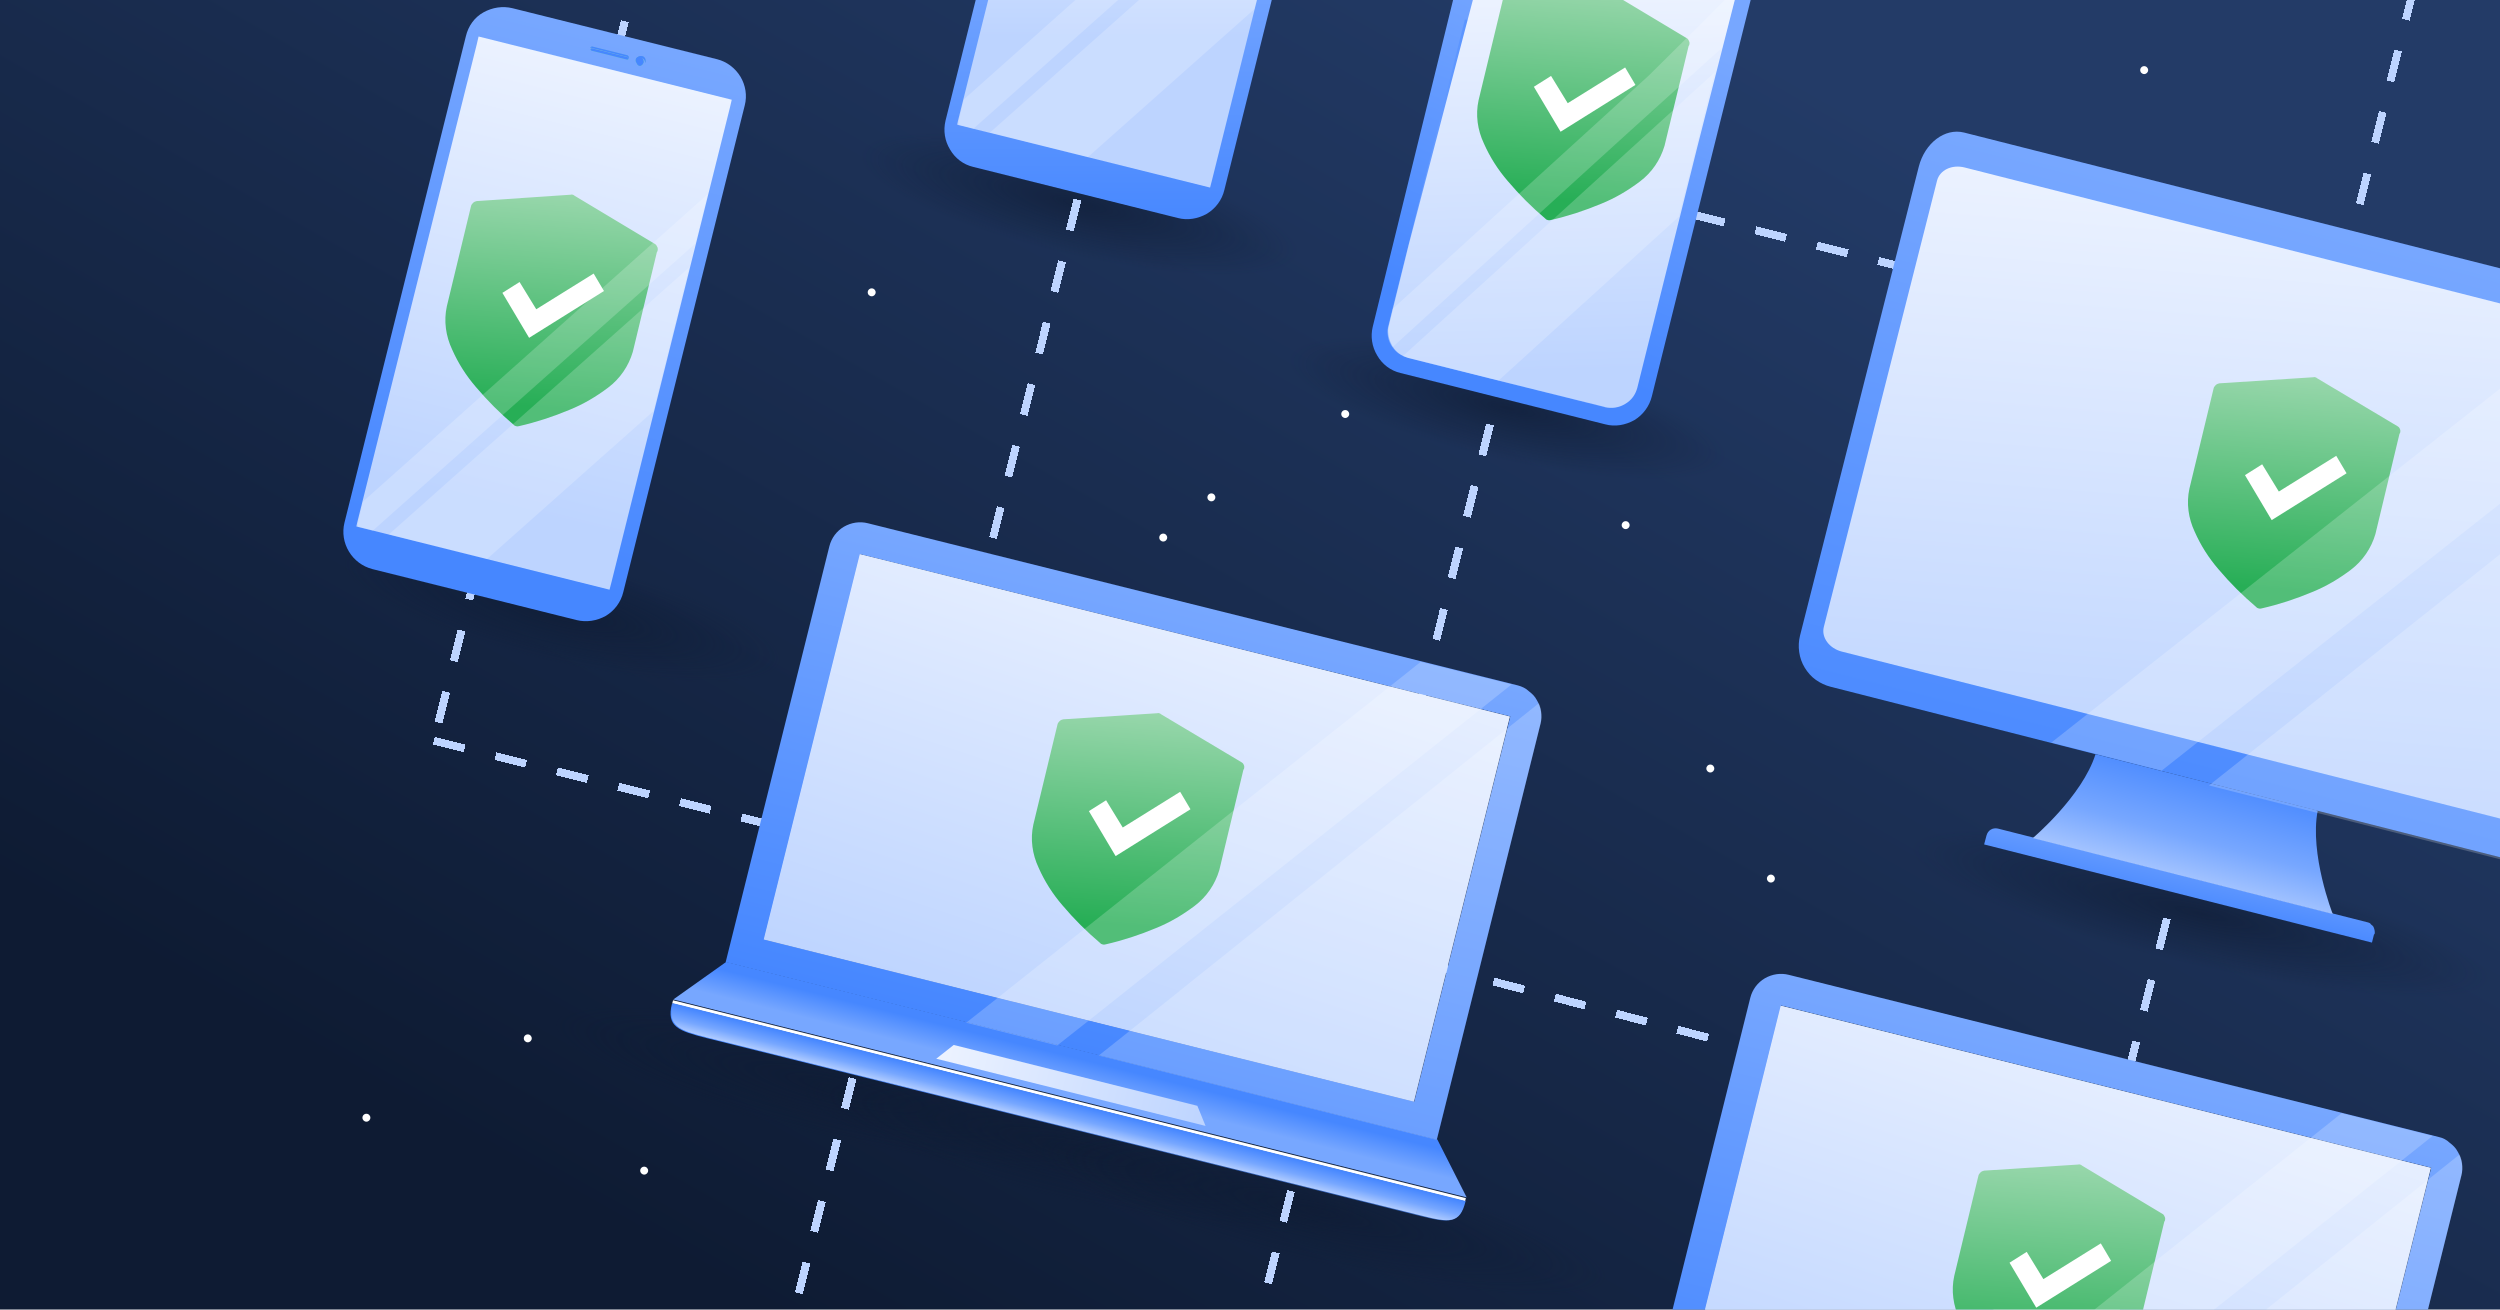 <svg fill="none" height="495" viewBox="0 0 945 495" width="945" xmlns="http://www.w3.org/2000/svg" xmlns:xlink="http://www.w3.org/1999/xlink"><filter id="filter0_d_1879_13642" color-interpolation-filters="sRGB" filterUnits="userSpaceOnUse" height="147.627" width="48.609" x="876.945" y="-33.764"><feFlood flood-opacity="0" result="BackgroundImageFix"/><feColorMatrix in="SourceAlpha" result="hardAlpha" type="matrix" values="0 0 0 0 0 0 0 0 0 0 0 0 0 0 0 0 0 0 127 0"/><feOffset/><feGaussianBlur stdDeviation="3"/><feComposite in2="hardAlpha" operator="out"/><feColorMatrix type="matrix" values="0 0 0 0 1 0 0 0 0 1 0 0 0 0 1 0 0 0 0.8 0"/><feBlend in2="BackgroundImageFix" mode="normal" result="effect1_dropShadow_1879_13642"/><feBlend in="SourceGraphic" in2="effect1_dropShadow_1879_13642" mode="normal" result="shape"/></filter><filter id="filter1_d_1879_13642" color-interpolation-filters="sRGB" filterUnits="userSpaceOnUse" height="147.627" width="48.611" x="789.545" y="294.336"><feFlood flood-opacity="0" result="BackgroundImageFix"/><feColorMatrix in="SourceAlpha" result="hardAlpha" type="matrix" values="0 0 0 0 0 0 0 0 0 0 0 0 0 0 0 0 0 0 127 0"/><feOffset/><feGaussianBlur stdDeviation="3"/><feComposite in2="hardAlpha" operator="out"/><feColorMatrix type="matrix" values="0 0 0 0 1 0 0 0 0 1 0 0 0 0 1 0 0 0 0.8 0"/><feBlend in2="BackgroundImageFix" mode="normal" result="effect1_dropShadow_1879_13642"/><feBlend in="SourceGraphic" in2="effect1_dropShadow_1879_13642" mode="normal" result="shape"/></filter><filter id="filter2_d_1879_13642" color-interpolation-filters="sRGB" filterUnits="userSpaceOnUse" height="147.627" width="48.609" x="281.145" y="401.136"><feFlood flood-opacity="0" result="BackgroundImageFix"/><feColorMatrix in="SourceAlpha" result="hardAlpha" type="matrix" values="0 0 0 0 0 0 0 0 0 0 0 0 0 0 0 0 0 0 127 0"/><feOffset/><feGaussianBlur stdDeviation="3"/><feComposite in2="hardAlpha" operator="out"/><feColorMatrix type="matrix" values="0 0 0 0 1 0 0 0 0 1 0 0 0 0 1 0 0 0 0.8 0"/><feBlend in2="BackgroundImageFix" mode="normal" result="effect1_dropShadow_1879_13642"/><feBlend in="SourceGraphic" in2="effect1_dropShadow_1879_13642" mode="normal" result="shape"/></filter><filter id="filter3_d_1879_13642" color-interpolation-filters="sRGB" filterUnits="userSpaceOnUse" height="147.525" width="48.51" x="446.945" y="443.837"><feFlood flood-opacity="0" result="BackgroundImageFix"/><feColorMatrix in="SourceAlpha" result="hardAlpha" type="matrix" values="0 0 0 0 0 0 0 0 0 0 0 0 0 0 0 0 0 0 127 0"/><feOffset/><feGaussianBlur stdDeviation="3"/><feComposite in2="hardAlpha" operator="out"/><feColorMatrix type="matrix" values="0 0 0 0 1 0 0 0 0 1 0 0 0 0 1 0 0 0 0.8 0"/><feBlend in2="BackgroundImageFix" mode="normal" result="effect1_dropShadow_1879_13642"/><feBlend in="SourceGraphic" in2="effect1_dropShadow_1879_13642" mode="normal" result="shape"/></filter><filter id="filter4_d_1879_13642" color-interpolation-filters="sRGB" filterUnits="userSpaceOnUse" height="147.627" width="48.611" x="156.545" y="138.936"><feFlood flood-opacity="0" result="BackgroundImageFix"/><feColorMatrix in="SourceAlpha" result="hardAlpha" type="matrix" values="0 0 0 0 0 0 0 0 0 0 0 0 0 0 0 0 0 0 127 0"/><feOffset/><feGaussianBlur stdDeviation="3"/><feComposite in2="hardAlpha" operator="out"/><feColorMatrix type="matrix" values="0 0 0 0 1 0 0 0 0 1 0 0 0 0 1 0 0 0 0.8 0"/><feBlend in2="BackgroundImageFix" mode="normal" result="effect1_dropShadow_1879_13642"/><feBlend in="SourceGraphic" in2="effect1_dropShadow_1879_13642" mode="normal" result="shape"/></filter><filter id="filter5_d_1879_13642" color-interpolation-filters="sRGB" filterUnits="userSpaceOnUse" height="147.627" width="48.611" x="218.244" y="-91.364"><feFlood flood-opacity="0" result="BackgroundImageFix"/><feColorMatrix in="SourceAlpha" result="hardAlpha" type="matrix" values="0 0 0 0 0 0 0 0 0 0 0 0 0 0 0 0 0 0 127 0"/><feOffset/><feGaussianBlur stdDeviation="3"/><feComposite in2="hardAlpha" operator="out"/><feColorMatrix type="matrix" values="0 0 0 0 1 0 0 0 0 1 0 0 0 0 1 0 0 0 0.8 0"/><feBlend in2="BackgroundImageFix" mode="normal" result="effect1_dropShadow_1879_13642"/><feBlend in="SourceGraphic" in2="effect1_dropShadow_1879_13642" mode="normal" result="shape"/></filter><filter id="filter6_d_1879_13642" color-interpolation-filters="sRGB" filterUnits="userSpaceOnUse" height="63.011" width="205.627" x="157.637" y="272.544"><feFlood flood-opacity="0" result="BackgroundImageFix"/><feColorMatrix in="SourceAlpha" result="hardAlpha" type="matrix" values="0 0 0 0 0 0 0 0 0 0 0 0 0 0 0 0 0 0 127 0"/><feOffset/><feGaussianBlur stdDeviation="3"/><feComposite in2="hardAlpha" operator="out"/><feColorMatrix type="matrix" values="0 0 0 0 1 0 0 0 0 1 0 0 0 0 1 0 0 0 0.8 0"/><feBlend in2="BackgroundImageFix" mode="normal" result="effect1_dropShadow_1879_13642"/><feBlend in="SourceGraphic" in2="effect1_dropShadow_1879_13642" mode="normal" result="shape"/></filter><filter id="filter7_d_1879_13642" color-interpolation-filters="sRGB" filterUnits="userSpaceOnUse" height="147.627" width="48.609" x="366.145" y="69.136"><feFlood flood-opacity="0" result="BackgroundImageFix"/><feColorMatrix in="SourceAlpha" result="hardAlpha" type="matrix" values="0 0 0 0 0 0 0 0 0 0 0 0 0 0 0 0 0 0 127 0"/><feOffset/><feGaussianBlur stdDeviation="3"/><feComposite in2="hardAlpha" operator="out"/><feColorMatrix type="matrix" values="0 0 0 0 1 0 0 0 0 1 0 0 0 0 1 0 0 0 0.8 0"/><feBlend in2="BackgroundImageFix" mode="normal" result="effect1_dropShadow_1879_13642"/><feBlend in="SourceGraphic" in2="effect1_dropShadow_1879_13642" mode="normal" result="shape"/></filter><filter id="filter8_d_1879_13642" color-interpolation-filters="sRGB" filterUnits="userSpaceOnUse" height="147.525" width="48.51" x="527.945" y="130.837"><feFlood flood-opacity="0" result="BackgroundImageFix"/><feColorMatrix in="SourceAlpha" result="hardAlpha" type="matrix" values="0 0 0 0 0 0 0 0 0 0 0 0 0 0 0 0 0 0 127 0"/><feOffset/><feGaussianBlur stdDeviation="3"/><feComposite in2="hardAlpha" operator="out"/><feColorMatrix type="matrix" values="0 0 0 0 1 0 0 0 0 1 0 0 0 0 1 0 0 0 0.8 0"/><feBlend in2="BackgroundImageFix" mode="normal" result="effect1_dropShadow_1879_13642"/><feBlend in="SourceGraphic" in2="effect1_dropShadow_1879_13642" mode="normal" result="shape"/></filter><filter id="filter9_d_1879_13642" color-interpolation-filters="sRGB" filterUnits="userSpaceOnUse" height="63.11" width="205.627" x="587.438" y="62.145"><feFlood flood-opacity="0" result="BackgroundImageFix"/><feColorMatrix in="SourceAlpha" result="hardAlpha" type="matrix" values="0 0 0 0 0 0 0 0 0 0 0 0 0 0 0 0 0 0 127 0"/><feOffset/><feGaussianBlur stdDeviation="3"/><feComposite in2="hardAlpha" operator="out"/><feColorMatrix type="matrix" values="0 0 0 0 1 0 0 0 0 1 0 0 0 0 1 0 0 0 0.8 0"/><feBlend in2="BackgroundImageFix" mode="normal" result="effect1_dropShadow_1879_13642"/><feBlend in="SourceGraphic" in2="effect1_dropShadow_1879_13642" mode="normal" result="shape"/></filter><filter id="filter10_d_1879_13642" color-interpolation-filters="sRGB" filterUnits="userSpaceOnUse" height="93.602" width="313.262" x="488.619" y="345.349"><feFlood flood-opacity="0" result="BackgroundImageFix"/><feColorMatrix in="SourceAlpha" result="hardAlpha" type="matrix" values="0 0 0 0 0 0 0 0 0 0 0 0 0 0 0 0 0 0 127 0"/><feOffset/><feGaussianBlur stdDeviation="3"/><feComposite in2="hardAlpha" operator="out"/><feColorMatrix type="matrix" values="0 0 0 0 1 0 0 0 0 1 0 0 0 0 1 0 0 0 0.8 0"/><feBlend in2="BackgroundImageFix" mode="normal" result="effect1_dropShadow_1879_13642"/><feBlend in="SourceGraphic" in2="effect1_dropShadow_1879_13642" mode="normal" result="shape"/></filter><linearGradient id="paint0_linear_1879_13642" gradientUnits="userSpaceOnUse" x1="240.247" x2="710.218" y1="658.912" y2="-173.592"><stop offset=".173" stop-color="#0e1b33"/><stop offset=".802" stop-color="#233b67"/></linearGradient><linearGradient id="lg1"><stop offset=".002" stop-color="#0e1b33"/><stop offset=".824" stop-color="#0e1b33" stop-opacity=".119"/><stop offset=".935" stop-color="#0e1b33" stop-opacity="0"/></linearGradient><radialGradient id="paint1_radial_1879_13642" cx="0" cy="0" gradientTransform="matrix(-88.732 -20.485 4.715 -20.423 408.066 77.102)" gradientUnits="userSpaceOnUse" r="1" xlink:href="#lg1"/><linearGradient id="lg2"><stop offset="0" stop-color="#ffffff"/><stop offset=".003" stop-color="#fdfdfd"/><stop offset=".123" stop-color="#c3c3c3"/><stop offset=".247" stop-color="#8f8f8f"/><stop offset=".37" stop-color="#636363"/><stop offset=".494" stop-color="#3f3f3f"/><stop offset=".618" stop-color="#242424"/><stop offset=".742" stop-color="#101010"/><stop offset=".867" stop-color="#040404"/><stop offset=".995"/></linearGradient><radialGradient id="paint2_radial_1879_13642" cx="0" cy="0" gradientTransform="matrix(-88.732 -20.485 4.715 -20.423 569.855 154.274)" gradientUnits="userSpaceOnUse" r="1" xlink:href="#lg2"/><radialGradient id="paint3_radial_1879_13642" cx="0" cy="0" gradientTransform="matrix(-88.732 -20.485 4.715 -20.423 569.855 154.274)" gradientUnits="userSpaceOnUse" r="1" xlink:href="#lg1"/><radialGradient id="paint4_radial_1879_13642" cx="0" cy="0" gradientTransform="matrix(-88.732 -20.485 4.715 -20.423 405.74 99.777)" gradientUnits="userSpaceOnUse" r="1" xlink:href="#lg2"/><radialGradient id="paint5_radial_1879_13642" cx="0" cy="0" gradientTransform="matrix(-88.732 -20.485 4.715 -20.423 212.592 231.027)" gradientUnits="userSpaceOnUse" r="1" xlink:href="#lg2"/><radialGradient id="paint6_radial_1879_13642" cx="0" cy="0" gradientTransform="matrix(-88.732 -20.485 4.715 -20.423 212.592 231.027)" gradientUnits="userSpaceOnUse" r="1" xlink:href="#lg1"/><radialGradient id="paint7_radial_1879_13642" cx="0" cy="0" gradientTransform="matrix(-116.927 -26.995 4.715 -20.423 831.754 345.355)" gradientUnits="userSpaceOnUse" r="1" xlink:href="#lg2"/><radialGradient id="paint8_radial_1879_13642" cx="0" cy="0" gradientTransform="matrix(-116.927 -26.995 4.715 -20.423 831.754 345.355)" gradientUnits="userSpaceOnUse" r="1" xlink:href="#lg1"/><radialGradient id="paint9_radial_1879_13642" cx="0" cy="0" gradientTransform="matrix(-116.927 -26.995 4.715 -20.423 316.933 411.279)" gradientUnits="userSpaceOnUse" r="1" xlink:href="#lg2"/><radialGradient id="paint10_radial_1879_13642" cx="0" cy="0" gradientTransform="matrix(-116.927 -26.995 4.715 -20.423 316.933 411.279)" gradientUnits="userSpaceOnUse" r="1" xlink:href="#lg1"/><radialGradient id="paint11_radial_1879_13642" cx="0" cy="0" gradientTransform="matrix(-116.927 -26.995 4.715 -20.423 409.257 435.166)" gradientUnits="userSpaceOnUse" r="1" xlink:href="#lg2"/><radialGradient id="paint12_radial_1879_13642" cx="0" cy="0" gradientTransform="matrix(-116.927 -26.995 4.715 -20.423 409.257 435.166)" gradientUnits="userSpaceOnUse" r="1" xlink:href="#lg1"/><radialGradient id="paint13_radial_1879_13642" cx="0" cy="0" gradientTransform="matrix(-116.927 -26.995 4.715 -20.423 498.256 458.167)" gradientUnits="userSpaceOnUse" r="1" xlink:href="#lg2"/><radialGradient id="paint14_radial_1879_13642" cx="0" cy="0" gradientTransform="matrix(-116.927 -26.995 4.715 -20.423 498.256 458.167)" gradientUnits="userSpaceOnUse" r="1" xlink:href="#lg1"/><linearGradient id="lg3"><stop offset="0" stop-color="#77a7ff"/><stop offset="1" stop-color="#4687ff"/></linearGradient><linearGradient id="paint15_linear_1879_13642" gradientUnits="userSpaceOnUse" x1="422.331" x2="422.331" xlink:href="#lg3" y1="-16.374" y2="86.82"/><linearGradient id="lg4"><stop offset="0" stop-color="#edf3ff"/><stop offset="1" stop-color="#bdd4ff"/></linearGradient><linearGradient id="paint16_linear_1879_13642" gradientUnits="userSpaceOnUse" x1="421.979" x2="421.979" xlink:href="#lg4" y1="-78.399" y2="13.675"/><linearGradient id="lg5"><stop offset=".09" stop-color="#edf3ff"/><stop offset=".39" stop-color="#e1ebff"/><stop offset=".92" stop-color="#c2d7ff"/><stop offset="1" stop-color="#bdd4ff"/></linearGradient><linearGradient id="paint17_linear_1879_13642" gradientUnits="userSpaceOnUse" x1="394.376" x2="465.047" xlink:href="#lg5" y1="189.641" y2="436.281"/><linearGradient id="paint18_linear_1879_13642" gradientUnits="userSpaceOnUse" x1="401.41" x2="408.18" y1="427.395" y2="400.265"><stop offset=".643" stop-color="#77a7ff"/><stop offset="1" stop-color="#4687ff"/></linearGradient><linearGradient id="lg6"><stop offset="0" stop-color="#bdd4ff"/><stop offset="1" stop-color="#edf3ff"/></linearGradient><linearGradient id="paint19_linear_1879_13642" gradientUnits="userSpaceOnUse" x1="456.496" x2="354.663" xlink:href="#lg6" y1="422.435" y2="397.024"/><linearGradient id="paint20_linear_1879_13642" gradientUnits="userSpaceOnUse" x1="381.74" x2="425.76" y1="342.711" y2="496.328"><stop offset=".09" stop-color="#4687ff"/><stop offset=".25" stop-color="#4381f3"/><stop offset=".53" stop-color="#3a70d4"/><stop offset=".75" stop-color="#3262b9"/></linearGradient><linearGradient id="paint21_linear_1879_13642" gradientUnits="userSpaceOnUse" x1="450.957" x2="408.832" xlink:href="#lg3" y1="228.42" y2="397.234"/><linearGradient id="lg7"><stop offset="0" stop-color="#4687ff"/><stop offset=".53" stop-color="#77a7ff"/><stop offset="1" stop-color="#bdd4ff"/></linearGradient><linearGradient id="paint22_linear_1879_13642" gradientUnits="userSpaceOnUse" x1="404.087" x2="401.685" xlink:href="#lg7" y1="416.921" y2="426.545"/><linearGradient id="lg8"><stop offset="0" stop-color="#edf3ff"/><stop offset=".695" stop-color="#bdd4ff"/></linearGradient><linearGradient id="paint23_linear_1879_13642" gradientUnits="userSpaceOnUse" x1="466.165" x2="372.787" xlink:href="#lg8" y1="203.876" y2="482.968"/><linearGradient id="lg9"><stop offset="0" stop-color="#4687ff"/><stop offset="1" stop-color="#77a7ff"/></linearGradient><linearGradient id="paint24_linear_1879_13642" gradientUnits="userSpaceOnUse" x1="182.571" x2="231.83" xlink:href="#lg9" y1="211.958" y2="14.556"/><linearGradient id="paint25_linear_1879_13642" gradientUnits="userSpaceOnUse" x1="187.33" x2="230.356" xlink:href="#lg6" y1="191.296" y2="18.872"/><linearGradient id="lg10"><stop offset="0" stop-color="#43a5a1"/><stop offset="1" stop-color="#6ecbbf"/></linearGradient><linearGradient id="paint26_linear_1879_13642" gradientUnits="userSpaceOnUse" x1="294.613" x2="205.361" xlink:href="#lg10" y1="37.517" y2="11.417"/><linearGradient id="paint27_linear_1879_13642" gradientUnits="userSpaceOnUse" x1="1850.92" x2="1654.23" xlink:href="#lg10" y1="356.434" y2="315.71"/><linearGradient id="paint28_linear_1879_13642" gradientUnits="userSpaceOnUse" x1="6702.14" x2="5911.11" xlink:href="#lg10" y1="-2137.52" y2="-1873.81"/><linearGradient id="paint29_linear_1879_13642" gradientUnits="userSpaceOnUse" x1="6910.19" x2="6093.83" xlink:href="#lg10" y1="-1888.35" y2="-1655.08"/><linearGradient id="lg11"><stop offset="0" stop-color="#77a7ff"/><stop offset="1" stop-color="#bdd4ff"/></linearGradient><linearGradient id="paint30_linear_1879_13642" gradientUnits="userSpaceOnUse" x1="142.404" x2="137.967" xlink:href="#lg11" y1="406.152" y2="423.933"/><linearGradient id="paint31_linear_1879_13642" gradientUnits="userSpaceOnUse" x1="213.283" x2="212.854" xlink:href="#lg11" y1="119.977" y2="121.698"/><linearGradient id="paint32_linear_1879_13642" gradientUnits="userSpaceOnUse" x1="210.715" x2="210.156" xlink:href="#lg11" y1="128.944" y2="131.185"/><linearGradient id="paint33_linear_1879_13642" gradientUnits="userSpaceOnUse" x1="215.065" x2="214.73" xlink:href="#lg11" y1="113.302" y2="114.646"/><linearGradient id="paint34_linear_1879_13642" gradientUnits="userSpaceOnUse" x1="209.564" x2="208.893" xlink:href="#lg11" y1="138.672" y2="141.361"/><linearGradient id="lg12"><stop offset="0" stop-color="#9ed9b0"/><stop offset="1" stop-color="#27ae56"/></linearGradient><linearGradient id="paint35_linear_1879_13642" gradientUnits="userSpaceOnUse" x1="211.419" x2="204.93" xlink:href="#lg12" y1="68.804" y2="153.956"/><linearGradient id="paint36_linear_1879_13642" gradientUnits="userSpaceOnUse" x1="433.145" x2="426.656" xlink:href="#lg12" y1="264.732" y2="349.884"/><linearGradient id="paint37_linear_1879_13642" gradientUnits="userSpaceOnUse" x1="613.887" x2="566.115" xlink:href="#lg3" y1="6.54" y2="126.297"/><linearGradient id="paint38_linear_1879_13642" gradientUnits="userSpaceOnUse" x1="640.999" x2="499.252" xlink:href="#lg9" y1="60.295" y2="109.599"/><linearGradient id="paint39_linear_1879_13642" gradientUnits="userSpaceOnUse" x1="588.335" x2="592.621" xlink:href="#lg4" y1="-5.269" y2="140.522"/><linearGradient id="paint40_linear_1879_13642" gradientUnits="userSpaceOnUse" x1="531.082" x2="526.645" xlink:href="#lg11" y1="332.095" y2="349.876"/><linearGradient id="paint41_linear_1879_13642" gradientUnits="userSpaceOnUse" x1="601.962" x2="601.533" xlink:href="#lg11" y1="45.921" y2="47.642"/><linearGradient id="paint42_linear_1879_13642" gradientUnits="userSpaceOnUse" x1="599.523" x2="598.964" xlink:href="#lg11" y1="54.919" y2="57.16"/><linearGradient id="paint43_linear_1879_13642" gradientUnits="userSpaceOnUse" x1="603.747" x2="603.411" xlink:href="#lg11" y1="39.245" y2="40.589"/><linearGradient id="paint44_linear_1879_13642" gradientUnits="userSpaceOnUse" x1="601.418" x2="594.929" xlink:href="#lg12" y1="-9.071" y2="76.081"/><linearGradient id="paint45_linear_1879_13642" gradientUnits="userSpaceOnUse" x1="523.981" x2="528.53" y1="1810.96" y2="1780.01"><stop offset="0" stop-color="#f7f7f7"/><stop offset="1" stop-color="#f7f7f7" stop-opacity="0"/></linearGradient><radialGradient id="paint46_radial_1879_13642" cx="0" cy="0" gradientTransform="matrix(436.75 115.175 -.755 2.864 4331.41 -263.615)" gradientUnits="userSpaceOnUse" r="1"><stop offset="0" stop-color="#305eb2" stop-opacity=".3"/><stop offset=".1" stop-color="#3461b3" stop-opacity=".26"/><stop offset=".2" stop-color="#3f6ab8" stop-opacity=".21"/><stop offset=".29" stop-color="#5279bf" stop-opacity=".17"/><stop offset=".38" stop-color="#6d8dc9" stop-opacity=".13"/><stop offset=".47" stop-color="#8fa8d5" stop-opacity=".09"/><stop offset=".56" stop-color="#b9c9e5" stop-opacity=".05"/><stop offset=".65" stop-color="#ebeff7" stop-opacity=".01"/><stop offset=".68" stop-color="#ffffff" stop-opacity="0"/></radialGradient><linearGradient id="lg13"><stop offset=".071" stop-color="#4687ff"/><stop offset="1" stop-color="#77a7ff"/></linearGradient><linearGradient id="paint47_linear_1879_13642" gradientUnits="userSpaceOnUse" x1="821.964" x2="827.816" xlink:href="#lg13" y1="345.536" y2="317.697"/><linearGradient id="paint48_linear_1879_13642" gradientUnits="userSpaceOnUse" x1="835.572" x2="822" xlink:href="#lg7" y1="290.001" y2="340.5"/><linearGradient id="paint49_linear_1879_13642" gradientUnits="userSpaceOnUse" x1="821.544" x2="888.115" xlink:href="#lg13" y1="351.338" y2="88.579"/><linearGradient id="paint50_linear_1879_13642" gradientUnits="userSpaceOnUse" x1="861" x2="842" xlink:href="#lg4" y1="63" y2="303"/><linearGradient id="paint51_linear_1879_13642" gradientUnits="userSpaceOnUse" x1="742.435" x2="813.106" xlink:href="#lg5" y1="360.277" y2="606.917"/><linearGradient id="paint52_linear_1879_13642" gradientUnits="userSpaceOnUse" x1="799.016" x2="756.891" xlink:href="#lg3" y1="399.056" y2="567.871"/><linearGradient id="paint53_linear_1879_13642" gradientUnits="userSpaceOnUse" x1="814.224" x2="720.846" xlink:href="#lg8" y1="374.513" y2="653.604"/><linearGradient id="paint54_linear_1879_13642" gradientUnits="userSpaceOnUse" x1="781.235" x2="774.746" xlink:href="#lg12" y1="435.391" y2="520.543"/><linearGradient id="paint55_linear_1879_13642" gradientUnits="userSpaceOnUse" x1="870.165" x2="863.675" xlink:href="#lg12" y1="137.721" y2="222.873"/><clipPath id="clip0_1879_13642"><path d="M0 0H945V495H0Z"/></clipPath><mask id="mask0_1879_13642" height="58" maskUnits="userSpaceOnUse" width="179" x="480" y="125"><path d="M480.901 133.6C478.301 144.9 515.901 163.2 564.901 174.5 613.901 185.8 655.701 185.8 658.301 174.6 660.901 163.4 623.301 145 574.301 133.7 525.401 122.4 483.501 122.3 480.901 133.6Z" fill="url(#paint2_radial_1879_13642)"/></mask><mask height="59" maskUnits="userSpaceOnUse" width="179" x="316" y="70"><path d="M316.801 79.1C314.201 90.4 351.801 108.7 400.801 120 449.801 131.3 491.601 131.3 494.201 120.1 496.801 108.8 459.201 90.5 410.201 79.2 361.201 67.9 319.401 67.8 316.801 79.1Z" fill="url(#paint4_radial_1879_13642)"/></mask><mask id="mask2_1879_13642" height="59" maskUnits="userSpaceOnUse" width="179" x="123" y="201"><path d="M123.699 210.4C121.099 221.7 158.699 240 207.699 251.3 256.699 262.6 298.499 262.6 301.099 251.4 303.699 240.1 266.099 221.8 217.099 210.5 168.099 199.1 126.299 199.1 123.699 210.4Z" fill="url(#paint5_radial_1879_13642)"/></mask><mask id="mask3_1879_13642" height="69" maskUnits="userSpaceOnUse" width="235" x="714" y="311"><path d="M714.601 318.2C712.001 329.5 762.201 350.7 826.801 365.6 891.401 380.5 945.801 383.5 948.401 372.2 951.001 360.9 900.801 339.7 836.201 324.8 771.601 309.9 717.201 306.9 714.601 318.2Z" fill="url(#paint7_radial_1879_13642)"/></mask><mask id="mask4_1879_13642" height="68" maskUnits="userSpaceOnUse" width="235" x="199" y="377"><path d="M199.7 384.1C197.1 395.4 247.3 416.6 311.9 431.5 376.5 446.4 430.9 449.4 433.5 438.1 436.1 426.8 385.9 405.6 321.3 390.7 256.7 375.8 202.3 372.8 199.7 384.1Z" fill="url(#paint9_radial_1879_13642)"/></mask><mask id="mask5_1879_13642" height="68" maskUnits="userSpaceOnUse" width="234" x="292" y="401"><path d="M292.101 408C289.501 419.3 339.7 440.5 404.3 455.4 468.9 470.3 523.301 473.3 525.901 462 528.501 450.7 478.301 429.5 413.701 414.6 349.101 399.7 294.701 396.7 292.101 408Z" fill="url(#paint11_radial_1879_13642)"/></mask><mask id="mask6_1879_13642" height="68" maskUnits="userSpaceOnUse" width="234" x="381" y="424"><path d="M381.101 431C378.501 442.3 428.7 463.5 493.3 478.4 557.9 493.3 612.301 496.3 614.901 485 617.501 473.7 567.301 452.5 502.701 437.6 438.101 422.7 383.701 419.7 381.101 431Z" fill="url(#paint13_radial_1879_13642)"/></mask><g clip-path="url(#clip0_1879_13642)"><path d="M950.5-6.5H-5.5V501.5H950.5V-6.5Z" fill="url(#paint0_linear_1879_13642)"/><path d="M319.127 56.425C316.527 67.725 354.127 86.025 403.127 97.325 452.127 108.625 493.927 108.625 496.527 97.425 499.127 86.125 461.527 67.825 412.527 56.525 363.527 45.225 321.727 45.125 319.127 56.425Z" fill="url(#paint1_radial_1879_13642)" opacity=".65"/><g mask="url(#mask0_1879_13642)"><path d="M480.901 133.6C478.301 144.9 515.901 163.2 564.901 174.5 613.901 185.8 655.701 185.8 658.301 174.6 660.901 163.4 623.301 145 574.301 133.7 525.401 122.4 483.501 122.3 480.901 133.6Z" fill="url(#paint3_radial_1879_13642)" opacity=".65"/></g><g mask="url(#mask2_1879_13642)"><path d="M123.699 210.4C121.099 221.7 158.699 240 207.699 251.3 256.699 262.6 298.499 262.6 301.099 251.4 303.699 240.1 266.099 221.8 217.099 210.5 168.099 199.1 126.299 199.1 123.699 210.4Z" fill="url(#paint6_radial_1879_13642)" opacity=".65"/></g><g mask="url(#mask3_1879_13642)"><path d="M714.601 318.2C712.001 329.5 762.201 350.7 826.801 365.6 891.401 380.5 945.801 383.5 948.401 372.2 951.001 360.9 900.801 339.7 836.201 324.8 771.601 309.9 717.201 306.9 714.601 318.2Z" fill="url(#paint8_radial_1879_13642)" opacity=".65"/></g><g mask="url(#mask4_1879_13642)"><path d="M199.7 384.1C197.1 395.4 247.3 416.6 311.9 431.5 376.5 446.4 430.9 449.4 433.5 438.1 436.1 426.8 385.9 405.6 321.3 390.7 256.7 375.8 202.3 372.8 199.7 384.1Z" fill="url(#paint10_radial_1879_13642)" opacity=".65"/></g><g mask="url(#mask5_1879_13642)"><path d="M292.101 408C289.501 419.3 339.7 440.5 404.3 455.4 468.9 470.3 523.301 473.3 525.901 462 528.501 450.7 478.301 429.5 413.701 414.6 349.101 399.7 294.701 396.7 292.101 408Z" fill="url(#paint12_radial_1879_13642)" opacity=".65"/></g><g mask="url(#mask6_1879_13642)"><path d="M381.101 431C378.501 442.3 428.7 463.5 493.3 478.4 557.9 493.3 612.301 496.3 614.901 485 617.501 473.7 567.301 452.5 502.701 437.6 438.101 422.7 383.701 419.7 381.101 431Z" fill="url(#paint14_radial_1879_13642)" opacity=".65"/></g><g filter="url(#filter0_d_1879_13642)"><path d="M918.1-27.4 884.4 107.5" shape-rendering="crispEdges" stroke="#bdd4ff" stroke-dasharray="11.98 11.98" stroke-miterlimit="10" stroke-width="3"/></g><g filter="url(#filter1_d_1879_13642)"><path d="M830.7 300.7 797 435.6" shape-rendering="crispEdges" stroke="#bdd4ff" stroke-dasharray="11.98 11.98" stroke-miterlimit="10" stroke-width="3"/></g><g filter="url(#filter2_d_1879_13642)"><path d="M322.3 407.5 288.6 542.4" shape-rendering="crispEdges" stroke="#bdd4ff" stroke-dasharray="11.98 11.98" stroke-miterlimit="10" stroke-width="3"/></g><g filter="url(#filter3_d_1879_13642)"><path d="M488 450.2 454.4 585" shape-rendering="crispEdges" stroke="#bdd4ff" stroke-dasharray="11.98 11.98" stroke-miterlimit="10" stroke-width="3"/></g><g filter="url(#filter4_d_1879_13642)"><path d="M197.7 145.3 164 280.2" shape-rendering="crispEdges" stroke="#bdd4ff" stroke-dasharray="11.98 11.98" stroke-miterlimit="10" stroke-width="3"/></g><g filter="url(#filter5_d_1879_13642)"><path d="M259.399-85 225.699 49.9" shape-rendering="crispEdges" stroke="#bdd4ff" stroke-dasharray="11.98 11.98" stroke-miterlimit="10" stroke-width="3"/></g><g filter="url(#filter6_d_1879_13642)"><path d="M164 280 356.9 328.1" shape-rendering="crispEdges" stroke="#bdd4ff" stroke-dasharray="11.98 11.98" stroke-miterlimit="10" stroke-width="3"/></g><g filter="url(#filter7_d_1879_13642)"><path d="M407.3 75.5 373.6 210.4" shape-rendering="crispEdges" stroke="#bdd4ff" stroke-dasharray="11.98 11.98" stroke-miterlimit="10" stroke-width="3"/></g><path d="M845.6 145.2 812 280" stroke="#bdd4ff" stroke-dasharray="11.98 11.98" stroke-miterlimit="10" stroke-width="3"/><g filter="url(#filter8_d_1879_13642)"><path d="M569 137.2 535.4 272" shape-rendering="crispEdges" stroke="#bdd4ff" stroke-dasharray="11.98 11.98" stroke-miterlimit="10" stroke-width="3"/></g><g filter="url(#filter9_d_1879_13642)"><path d="M593.801 69.6 786.701 117.8" shape-rendering="crispEdges" stroke="#bdd4ff" stroke-dasharray="11.98 11.98" stroke-miterlimit="10" stroke-width="3"/></g><g filter="url(#filter10_d_1879_13642)"><path d="M495 352.8 795.5 431.5" shape-rendering="crispEdges" stroke="#bdd4ff" stroke-dasharray="11.98 11.98" stroke-miterlimit="10" stroke-width="3"/></g><path d="M487.708-28 462.808 71.8C461.908 75.6 459.508 78.8 456.208 80.8 452.808 82.7 448.908 83.4 445.208 82.4L367.908 63.1C364.108 62.2 361.008 59.8 359.108 56.5 357.108 53.2 356.508 49.4 357.408 45.6L375.808-28H487.708Z" fill="url(#paint15_linear_1879_13642)"/><path d="M482.109-28 458.209 67.8C457.909 68.9 457.709 69.8 457.409 70.9L411.209 59.4 374.109 50.2 368.009 48.7 362.409 47.3 361.809 47.1 362.109 45.7 362.509 44.1 380.509-27.9H482.109V-28Z" fill="url(#paint16_linear_1879_13642)"/><path d="M570.801 270.9 325.001 209.5 288.701 355.1 534.401 416.4 570.701 270.8 570.801 270.9Z" fill="url(#paint17_linear_1879_13642)"/><path d="M554.4 452.6 254.5 377.8 274.5 363.6 543.3 430.7 554.4 452.6Z" fill="url(#paint18_linear_1879_13642)"/><path d="M452.6 418 360.5 395 353.9 400.2 455.7 425.6 452.6 418Z" fill="url(#paint19_linear_1879_13642)"/><path d="M537.001 459.7 267.101 392.4C256.501 389.7 251.801 388.1 254.001 379.4L553.701 454.2C551.601 462.8 547.701 462.3 537.001 459.7Z" fill="url(#paint20_linear_1879_13642)"/><path d="M573.801 259.1 328.101 197.8C325.001 197 321.801 197.5 319.001 199.1 316.301 200.7 314.301 203.3 313.501 206.5L274.301 363.7 543.101 430.8 582.301 273.6C582.701 272.1 582.701 270.5 582.501 269 582.301 267.5 581.701 265.9 580.901 264.6 580.201 263.2 579.001 262.1 577.801 261.2 576.801 260.2 575.301 259.5 573.801 259.1ZM534.601 416.4 288.901 355.1 325.201 209.5 570.901 270.8 534.601 416.4Z" fill="url(#paint21_linear_1879_13642)"/><path d="M554.102 452.9 254.402 378.1 254.102 379.3 553.802 454.1 554.102 452.9Z" fill="#ffffff"/><path d="M382.601 378.6 288.801 355.2 325.101 209.6C325.101 209.6 330.201 210.8 336.601 212.3L533.001 261.3 382.601 378.6Z" fill="#ffffff" opacity=".1"/><path d="M404.101 383.9 395.201 381.7 543.001 263.8 551.901 266 404.101 383.9Z" fill="#ffffff" opacity=".1"/><path d="M537.302 459.5 267.402 392.2C256.802 389.5 252.102 387.9 254.302 379.2L554.002 454C551.902 462.7 547.902 462.2 537.302 459.5Z" fill="url(#paint22_linear_1879_13642)"/><path d="M570.801 270.9 325.001 209.5 288.701 355.1 534.401 416.4 570.701 270.8 570.801 270.9Z" fill="url(#paint23_linear_1879_13642)"/><path d="M279.901 29C277.901 25.7 274.701 23.3 271.101 22.4L193.701 3.1C190.001 2.2 186.101 2.8 182.701 4.7 179.301 6.6 177.001 9.9 176.101 13.7L130.201 197.6C129.301 201.3 129.901 205.2 131.901 208.5 133.901 211.8 137.001 214.1 140.701 215.1L218.001 234.4C221.701 235.3 225.601 234.7 229.001 232.8 232.301 230.8 234.701 227.6 235.601 223.8L281.501 39.9C282.501 36.1 281.801 32.2 279.901 29Z" fill="url(#paint24_linear_1879_13642)"/><path d="M135.001 197.6 134.701 199 230.401 222.9C230.701 221.8 230.901 220.9 231.201 219.8L275.901 40.7C276.101 39.7 276.401 38.7 276.601 37.7L180.901 13.8C180.701 14.8 180.401 15.8 180.201 16.8L135.401 196 135.001 197.6Z" fill="url(#paint25_linear_1879_13642)"/><path d="M242.5 21.9C242.9 22 243.3 22.2 243.5 22.6 243.8 22.9 243.8 23.3 243.9 23.8 243.9 23.7 244 23.6 244 23.4 244.1 22.9 244 22.3 243.8 22 243.5 21.5 243.2 21.3 242.7 21.2 242.2 21.1 241.6 21.2 241.3 21.4 240.8 21.7 240.6 22 240.5 22.5 240.5 22.6 240.4 22.7 240.4 22.9 240.6 22.6 241 22.2 241.3 21.9 241.6 21.8 242 21.8 242.5 21.9Z" fill="url(#paint26_linear_1879_13642)" opacity=".6"/><path d="M241.701 24.9C241.901 25 242.201 24.9 242.501 24.7 242.801 24.5 243.001 24.3 243.101 24 243.301 23.8 243.401 23.4 243.301 23.1 243.201 22.8 243.201 22.5 243.001 22.2 242.801 22 242.601 21.8 242.301 21.6 242.101 21.5 241.701 21.4 241.401 21.5 241.101 21.6 240.801 21.6 240.701 21.8 240.501 22 240.301 22.2 240.301 22.5 240.201 22.9 240.301 23.4 240.601 23.8 240.901 24.5 241.201 24.8 241.701 24.9Z" fill="url(#paint27_linear_1879_13642)"/><path d="M223.9 18.2 237.1 21.5C237.2 21.5 237.3 21.6 237.4 21.7 237.5 21.9 237.6 22 237.6 22.1 237.6 22 237.6 22 237.7 21.9 237.8 21.7 237.7 21.5 237.6 21.3 237.5 21.1 237.3 21 237.2 20.9L224 17.6C223.8 17.5 223.6 17.6 223.4 17.7 223.2 17.8 223.1 18 223 18.1 223 18.2 223 18.2 222.9 18.3 222.9 18.2 223.1 18.1 223.2 18 223.7 18.1 223.8 18.1 223.9 18.2Z" fill="url(#paint28_linear_1879_13642)" opacity=".6"/><path d="M223.701 19.2 236.901 22.5C237.001 22.5 237.101 22.6 237.301 22.5 237.501 22.4 237.601 22.3 237.601 22.2 237.601 22.1 237.501 21.9 237.401 21.8 237.301 21.6 237.201 21.6 237.101 21.6L223.901 18.3C223.801 18.3 223.701 18.2 223.501 18.3 223.301 18.4 223.201 18.5 223.201 18.6 223.201 18.7 223.301 18.9 223.401 19 223.401 19.1 223.501 19.1 223.701 19.2Z" fill="url(#paint29_linear_1879_13642)"/><path d="M242.5 21.9C242.9 22 243.3 22.2 243.5 22.6 243.8 22.9 243.8 23.3 243.9 23.8 243.9 23.7 244 23.6 244 23.4 244.1 22.9 244 22.3 243.8 22 243.5 21.5 243.2 21.3 242.7 21.2 242.2 21.1 241.6 21.2 241.3 21.4 240.8 21.7 240.6 22 240.5 22.5 240.5 22.6 240.4 22.7 240.4 22.9 240.6 22.6 241 22.2 241.3 21.9 241.6 21.8 242 21.8 242.5 21.9Z" fill="#4687ff"/><path d="M241.701 24.9C241.901 25 242.201 24.9 242.501 24.7 242.801 24.5 243.001 24.3 243.101 24 243.301 23.8 243.401 23.4 243.301 23.1 243.201 22.8 243.201 22.5 243.001 22.2 242.801 22 242.601 21.8 242.301 21.6 242.101 21.5 241.701 21.4 241.401 21.5 241.101 21.6 240.801 21.6 240.701 21.8 240.501 22 240.301 22.2 240.301 22.5 240.201 22.9 240.301 23.4 240.601 23.8 240.901 24.5 241.201 24.8 241.701 24.9Z" fill="#4687ff"/><path d="M223.9 18.2 237.1 21.5C237.2 21.5 237.3 21.6 237.4 21.7 237.5 21.9 237.6 22 237.6 22.1 237.6 22 237.6 22 237.7 21.9 237.8 21.7 237.7 21.5 237.6 21.3 237.5 21.1 237.3 21 237.2 20.9L224 17.6C223.8 17.5 223.6 17.6 223.4 17.7 223.2 17.8 223.1 18 223 18.1 223 18.2 223 18.2 222.9 18.3 222.9 18.2 223.1 18.1 223.2 18 223.7 18.1 223.8 18.1 223.9 18.2Z" fill="#4687ff"/><path d="M223.701 19.2 236.901 22.5C237.001 22.5 237.101 22.6 237.301 22.5 237.501 22.4 237.601 22.3 237.601 22.2 237.601 22.1 237.501 21.9 237.401 21.8 237.301 21.6 237.201 21.6 237.101 21.6L223.901 18.3C223.801 18.3 223.701 18.2 223.501 18.3 223.301 18.4 223.201 18.5 223.201 18.6 223.201 18.7 223.301 18.9 223.401 19 223.401 19.1 223.501 19.1 223.701 19.2Z" fill="#4687ff"/><path d="M221.4 90.8C221.4 90.4 221.3 90 221.1 89.7L221 89.5C221.4 89.9 221.6 90.3 221.4 90.8Z" fill="url(#paint30_linear_1879_13642)"/><path d="M220.9 89.3C220.9 89.3 221 89.3 221 89.5L220.9 89.3Z" fill="url(#paint31_linear_1879_13642)"/><path d="M220.602 89 220.802 89.2 220.602 89Z" fill="url(#paint32_linear_1879_13642)"/><path d="M221 89.4C221.1 89.5 221.1 89.4 221 89.4V89.4Z" fill="url(#paint33_linear_1879_13642)"/><path d="M221.601 90.8V90.9C221.401 90.9 221.401 90.8 221.601 90.8Z" fill="url(#paint34_linear_1879_13642)"/><path d="M239.097 96.966 187.586 84.479 177.314 126.854 228.824 139.341 239.097 96.966Z" fill="#ffffff"/><path d="M247.701 92.3 217.201 74C217.001 73.8 216.801 73.7 216.501 73.6 216.301 73.5 216.001 73.5 215.701 73.6L180.201 76C179.701 76.1 179.201 76.3 178.801 76.7 178.401 77.1 178.101 77.5 178.001 78.1L168.901 115.8C167.701 121.3 168.501 127 170.901 132.1 173.201 137.3 176.201 142 179.901 146.3 184.301 151.5 189.001 156.2 194.201 160.6 194.401 160.9 194.801 161 195.101 161.1 195.401 161.2 195.801 161.2 196.101 161.1 202.701 159.6 209.101 157.5 215.301 154.9 220.501 152.8 225.401 149.9 229.901 146.5 234.401 143.1 237.601 138.4 239.201 133L248.301 95.3C248.501 95.1 248.601 94.8 248.601 94.6 248.701 94.3 248.601 94.1 248.601 93.8 248.601 93.5 248.401 93.3 248.301 93.1 248.101 92.6 247.901 92.5 247.701 92.3ZM200.001 127.7 189.901 110.7 196.401 106.6 202.701 116.9 224.401 103.4 228.301 110 200.001 127.7Z" fill="url(#paint35_linear_1879_13642)"/><path d="M460.811 292.873 409.301 280.386 399.029 322.761 450.539 335.248 460.811 292.873Z" fill="#ffffff"/><path d="M469.4 288.2 438.9 270C438.7 269.8 438.5 269.7 438.2 269.6 438 269.5 437.7 269.5 437.4 269.6L401.9 271.9C401.4 272 400.9 272.2 400.5 272.6 400.1 273 399.8 273.4 399.7 274L390.6 311.7C389.4 317.2 390.2 322.9 392.6 328 394.9 333.2 397.9 337.9 401.6 342.2 406 347.4 410.7 352.1 415.9 356.5 416.1 356.8 416.5 356.9 416.8 357 417.1 357.1 417.5 357.1 417.8 357 424.4 355.5 430.8 353.4 437 350.8 442.2 348.7 447.1 345.8 451.6 342.4 456.1 339 459.3 334.3 460.9 328.9L470 291C470.2 290.8 470.3 290.5 470.3 290.3 470.4 290 470.3 289.8 470.3 289.5 470.2 289.2 470.1 289 470 288.8 469.9 288.6 469.7 288.4 469.4 288.2ZM421.7 323.6 411.6 306.6 418.1 302.5 424.4 312.8 446.1 299.3 450 305.9 421.7 323.6Z" fill="url(#paint36_linear_1879_13642)"/><path d="M634.5 7.5 623.5 28.4 613 48.3 608.8 56.2 601.8 69.6H601.7L563.1 142.9 563 143 562.5 144.1 522.5 134.1 524.4 126.2 524.5 125.7 524.7 125.2 526.8 116.5 532.5 92.8 542.5 51.8 553.3 7.5H634.5Z" fill="#ffffff" opacity=".2"/><path d="M662-1 647.5 57 624.4 149.8C623.5 153.5 621.1 156.8 617.8 158.8 614.4 160.7 610.5 161.4 606.8 160.4L529.4 141C525.6 140.1 522.5 137.7 520.6 134.4 518.6 131.1 518 127.2 518.9 123.5L550-3 662-1Z" fill="url(#paint37_linear_1879_13642)"/><path d="M653.3 7.5 641.3 55.4 618.5 146.5C617.8 149.1 616.3 151.3 613.9 152.7 611.6 154.1 609 154.5 606.4 153.9L563 143 532.3 135.3C532.2 135.3 532.1 135.3 532.1 135.2 529.5 134.5 527.3 133 525.9 130.6 525 129.2 524.6 127.6 524.5 126.1 524.4 125.1 524.5 124.1 524.8 123L542.6 51.7 553.7 7.4H653.3V7.5Z" fill="url(#paint38_linear_1879_13642)"/><path d="M655.999-1 641.599 55.5 618.899 146.6C618.199 149.2 616.699 151.3 614.299 152.7 611.999 154.1 609.299 154.5 606.699 153.9L606.499 153.8 562.999 143 532.299 135.3C532.199 135.3 532.099 135.3 532.099 135.2 529.799 134.5 527.799 133.2 526.499 131.1 526.399 130.9 526.299 130.8 526.199 130.6 525.199 128.8 524.699 126.9 524.699 125 524.699 124.3 524.799 123.7 524.999 123L526.599 116.4 532.499 92.5 556.999-1H655.999Z" fill="url(#paint39_linear_1879_13642)"/><path d="M610.201 16.7C610.201 16.3 610.101 15.9 609.901 15.6L609.801 15.4C610.101 15.9 610.301 16.3 610.201 16.7Z" fill="url(#paint40_linear_1879_13642)"/><path d="M609.6 15.2C609.6 15.2 609.7 15.2 609.7 15.4 609.7 15.5 609.6 15.2 609.6 15.2Z" fill="url(#paint41_linear_1879_13642)"/><path d="M609.4 15.1 609.6 15.3 609.4 15.1Z" fill="url(#paint42_linear_1879_13642)"/><path d="M609.699 15.3C609.799 15.4 609.799 15.3 609.699 15.3V15.3Z" fill="url(#paint43_linear_1879_13642)"/><path d="M629.122 19.066 577.611 6.58 567.339 48.954 618.85 61.441 629.122 19.066Z" fill="#ffffff"/><path d="M637.699 14.5 607.199-3.8C606.999-4 606.799-4.1 606.499-4.2 606.199-4.3 605.999-4.3 605.699-4.2L570.199-1.9C569.699-1.8 569.199-1.6 568.799-1.2 568.399-.8 568.099-.4 567.999.2L558.899 37.9C557.699 43.4 558.499 49.1 560.899 54.2 563.199 59.4 566.199 64.1 569.899 68.4 574.299 73.6 578.999 78.3 584.199 82.7 584.399 83 584.799 83.1 585.099 83.2 585.399 83.3 585.799 83.3 586.099 83.2 592.699 81.7 599.099 79.6 605.299 77 610.499 74.9 615.399 72 619.899 68.6 624.399 65.2 627.599 60.5 629.199 55.1L638.299 17.4C638.499 17.2 638.599 16.9 638.599 16.7 638.699 16.4 638.599 16.2 638.599 15.9 638.499 15.6 638.399 15.4 638.299 15.2 638.099 14.8 637.899 14.6 637.699 14.5ZM589.899 49.8 579.799 32.8 586.299 28.7 592.599 39 614.299 25.5 618.199 32.1 589.899 49.8Z" fill="url(#paint44_linear_1879_13642)"/><g fill="#ffffff"><path d="M657-5 651 18 616.5 49.2 608.8 56.2 526.4 131.2C525.2 129.5 524.6 127.6 524.5 125.7 524.5 125.4 524.5 125.1 524.5 124.8L526.4 116.8 526.6 116.6 526.8 116.4 604 46.1 623.4 28.4 646 6 657-5Z" opacity=".2"/><path d="M566.501 143.8 634.601 81.9 648.201 27.3 530.301 134.6 531.401 135 566.501 143.8Z" opacity=".2"/><path d="M571.399 258.7 559.599 268.1 411.399 385.9 399.599 395.2 365.199 386.6 376.999 377.3 525.199 259.6 536.999 250.2 571.399 258.7Z" opacity=".2"/><path d="M582.301 273.7 543.101 430.9 415.301 399 427.001 389.7 569.701 275.4 581.701 265.8C582.801 268.3 583.001 271.1 582.301 273.7Z" opacity=".2"/><path d="M267.4 73.5 262.8 92.1 140.9 200.6 135.3 199.2C135.2 199 135.2 198.9 135.3 198.7 135.3 198.3 135.2 197.9 135.3 197.6L135.4 197.2 137.2 189.6 267.4 73.5Z" opacity=".2"/><path d="M260.5 101.1 247 155.4 184.1 211.3 147 202 260.5 101.1Z" opacity=".2"/><path d="M454.107-28 368.007 48.6 362.407 47.2C362.307 47 362.307 46.9 362.407 46.7 362.407 46.3 362.307 45.9 362.407 45.6L362.507 45.2 364.307 37.6 437.907-28H454.107V-28Z" opacity=".2"/><path d="M482.007-28 474.207 3.4 411.207 59.4 374.207 50.1 462.007-28H482.007Z" opacity=".2"/><path d="M646.5 292C647.328 292 648 291.328 648 290.5 648 289.672 647.328 289 646.5 289 645.672 289 645 289.672 645 290.5 645 291.328 645.672 292 646.5 292Z"/><path d="M694.199 226.2C695.028 226.2 695.699 225.529 695.699 224.7 695.699 223.872 695.028 223.2 694.199 223.2 693.371 223.2 692.699 223.872 692.699 224.7 692.699 225.529 693.371 226.2 694.199 226.2Z"/><path d="M614.5 200C615.328 200 616 199.328 616 198.5 616 197.672 615.328 197 614.5 197 613.672 197 613 197.672 613 198.5 613 199.328 613.672 200 614.5 200Z"/><path d="M457.9 189.5C458.729 189.5 459.4 188.828 459.4 188 459.4 187.172 458.729 186.5 457.9 186.5 457.072 186.5 456.4 187.172 456.4 188 456.4 188.828 457.072 189.5 457.9 189.5Z"/><path d="M329.5 112C330.328 112 331 111.328 331 110.5 331 109.672 330.328 109 329.5 109 328.672 109 328 109.672 328 110.5 328 111.328 328.672 112 329.5 112Z"/><path d="M439.699 204.7C440.528 204.7 441.199 204.029 441.199 203.2 441.199 202.372 440.528 201.7 439.699 201.7 438.871 201.7 438.199 202.372 438.199 203.2 438.199 204.029 438.871 204.7 439.699 204.7Z"/><path d="M199.5 394C200.328 394 201 393.328 201 392.5 201 391.672 200.328 391 199.5 391 198.672 391 198 391.672 198 392.5 198 393.328 198.672 394 199.5 394Z"/><path d="M243.5 444C244.328 444 245 443.328 245 442.5 245 441.672 244.328 441 243.5 441 242.672 441 242 441.672 242 442.5 242 443.328 242.672 444 243.5 444Z"/><path d="M138.5 424C139.328 424 140 423.328 140 422.5 140 421.672 139.328 421 138.5 421 137.672 421 137 421.672 137 422.5 137 423.328 137.672 424 138.5 424Z"/><path d="M868.5 247C869.328 247 870 246.328 870 245.5 870 244.672 869.328 244 868.5 244 867.672 244 867 244.672 867 245.5 867 246.328 867.672 247 868.5 247Z"/><path d="M926.5 284C927.328 284 928 283.328 928 282.5 928 281.672 927.328 281 926.5 281 925.672 281 925 281.672 925 282.5 925 283.328 925.672 284 926.5 284Z"/><path d="M508.5 158C509.328 158 510 157.328 510 156.5 510 155.672 509.328 155 508.5 155 507.672 155 507 155.672 507 156.5 507 157.328 507.672 158 508.5 158Z"/><path d="M839.9 125.4C838.5 122.9 836.4 121 833.8 119.8L828.1 132.1 839.9 125.4Z"/><path d="M862.4 152.3C864.2 154.4 866.6 155.9 869.4 156.6L872.8 143.5 862.4 152.3Z"/></g><path d="M763.401 175.8C763.401 175.9 763.501 176 763.401 176.2 763.301 176.4 763.301 176.4 763.301 176.5 763.301 177.1 763.501 177.6 763.701 178.1L763.901 177.7 765.501 173.7 765.701 173.3C765.601 173.3 765.501 173.2 765.501 173.2 764.401 173.2 763.401 174.3 763.401 175.8Z" fill="url(#paint45_linear_1879_13642)"/><path d="M832.9 257.7 728.4 231.2 766.4 81C766.8 79.3 767.6 77.7 768.6 76.4 769.6 75 770.9 73.9 772.4 73 773.9 72.1 775.6 71.6 777.2 71.3 778.9 71.1 780.6 71.2 782.3 71.6L1001.2 127.1 832.9 257.7Z" fill="#ffffff" opacity=".1"/><path d="M787 246 777.1 243.5 942.5 112.2 952.4 114.7 787 246Z" fill="#ffffff" opacity=".1"/><path d="M1025 147.5 739.001 75 700.701 226.2 986.701 298.7 1025 147.5Z" fill="#ffffff"/><path d="M874.8 212.3C874.7 212.8 869.3 211.8 862.8 210.2 856.4 208.5 851.3 206.7 851.4 206.2 851.5 205.7 856.9 206.7 863.4 208.3 869.8 209.9 875 211.8 874.8 212.3Z" fill="url(#paint46_radial_1879_13642)" opacity=".343"/><path d="M895.2 348.7 755.2 313.2C754.3 313 753.3 313.1 752.5 313.6 751.7 314.1 751.2 314.8 750.9 315.8L750 319.2 896.6 356.3 897.4 353.1 897.6 353.2V353.1C897.7 352.7 897.7 352.1 897.6 351.7 897.5 351.3 897.4 350.8 897.2 350.4 897 350 896.6 349.7 896.2 349.4 896 349 895.6 348.8 895.2 348.7Z" fill="url(#paint47_linear_1879_13642)"/><path d="M876.1 306.4 792.1 285.1C787.1 301 768.4 316.8 768.4 316.8L881.8 345.5C881.8 345.7 872.9 322.7 876.1 306.4Z" fill="url(#paint48_linear_1879_13642)"/><path d="M1043.4 143.6C1045.7 134.7 1041.7 125.9 1034.6 124.1L742.4 50.1C735.2 48.3 727.6 54 725.3 63L680.4 240.3C679.9 242.3 679.8 244.4 680.1 246.5 680.4 248.6 681.1 250.6 682.2 252.4 683.3 254.2 684.7 255.8 686.4 257 688.1 258.2 690 259.1 692 259.6L978.7 332.6C980.8 333.1 982.9 333.2 985.1 333 987.2 332.6 989.3 331.9 991.1 330.8 994.8 328.6 997.5 324.9 998.6 320.7L1043.4 143.6Z" fill="url(#paint49_linear_1879_13642)"/><path d="M689.401 237C688.401 241 691.501 245.1 696.201 246.3L978.901 318C983.701 319.2 988.401 317.1 989.401 313.1L1032.1 144.4C1033.1 140.4 1030.1 136.3 1025.4 135.1L742.601 63.3C737.801 62.1 733.201 64.3 732.201 68.3L689.401 237Z" fill="url(#paint50_linear_1879_13642)"/><path d="M918.901 441.5 673.101 380.2 636.801 525.8 882.501 587.1 918.801 441.5H918.901Z" fill="url(#paint51_linear_1879_13642)"/><path d="M921.9 429.8 676.2 368.5C673.1 367.7 669.9 368.2 667.1 369.8 664.4 371.4 662.4 374 661.6 377.2L622.4 534.4 891.2 601.5 930.4 444.3C930.8 442.8 930.8 441.2 930.6 439.7 930.4 438.2 929.8 436.6 929 435.3 928.3 433.9 927.1 432.8 925.9 431.9 924.9 430.9 923.4 430.1 921.9 429.8ZM882.7 587 637 525.7 673.3 380.1 919 441.4 882.7 587Z" fill="url(#paint52_linear_1879_13642)"/><path d="M730.7 549.2 636.9 525.8 673.2 380.2C673.2 380.2 678.3 381.4 684.7 382.9L881.1 431.9 730.7 549.2Z" fill="#ffffff" opacity=".1"/><path d="M752.201 554.6 743.301 552.401 891.101 434.5 900.001 436.701 752.201 554.6Z" fill="#ffffff" opacity=".1"/><path d="M918.901 441.5 673.101 380.2 636.801 525.8 882.501 587.1 918.801 441.5H918.901Z" fill="url(#paint53_linear_1879_13642)"/><path d="M808.94 463.49 757.43 451.003 747.158 493.378 798.668 505.865 808.94 463.49Z" fill="#ffffff"/><path d="M817.5 458.9 787 440.6C786.8 440.4 786.6 440.3 786.3 440.2 786.1 440.1 785.8 440.1 785.5 440.2L750 442.5C749.5 442.6 749 442.8 748.6 443.2 748.2 443.6 747.9 444 747.8 444.6L738.7 482.3C737.5 487.8 738.3 493.5 740.7 498.6 743 503.8 746 508.5 749.7 512.8 754.1 518 758.8 522.7 764 527.1 764.2 527.4 764.6 527.5 764.9 527.6 765.2 527.7 765.6 527.7 765.9 527.6 772.5 526.1 778.9 524 785.1 521.4 790.3 519.3 795.2 516.4 799.7 513 804.2 509.6 807.4 504.9 809 499.5L818.1 461.8C818.3 461.6 818.4 461.3 818.4 461.1 818.5 460.8 818.4 460.6 818.4 460.3 818.3 460 818.2 459.8 818.1 459.6 817.9 459.2 817.7 459 817.5 458.9ZM769.7 494.3 759.6 477.3 766.1 473.2 772.4 483.5 794.1 470 798 476.6 769.7 494.3Z" fill="url(#paint54_linear_1879_13642)"/><path d="M919.501 429.4 907.701 438.8 759.501 556.5 747.701 565.8 713.301 557.2 725.101 547.9 873.301 430.2 885.101 420.8 919.501 429.4Z" fill="#ffffff" opacity=".2"/><path d="M930.401 444.4 891.201 601.6 763.301 569.7 775.001 560.4 917.701 446 929.701 436.4C930.901 439 931.101 441.8 930.401 444.4Z" fill="#ffffff" opacity=".2"/><path d="M897.833 165.867 846.322 153.38 836.05 195.755 887.561 208.242 897.833 165.867Z" fill="#ffffff"/><path d="M906.4 161.2 875.9 143C875.7 142.8 875.5 142.7 875.2 142.6 875 142.5 874.7 142.5 874.4 142.6L838.9 144.9C838.4 145 837.9 145.2 837.5 145.6 837.1 146 836.8 146.4 836.7 147L827.6 184.7C826.4 190.2 827.2 195.9 829.6 201 831.9 206.2 834.9 210.9 838.6 215.2 843 220.4 847.7 225.1 852.9 229.5 853.1 229.8 853.5 229.9 853.8 230 854.1 230.1 854.5 230.1 854.8 230 861.4 228.5 867.8 226.4 874 223.8 879.2 221.7 884.1 218.8 888.6 215.4 893.1 212 896.3 207.3 897.9 201.9L907 164C907.2 163.8 907.3 163.5 907.3 163.3 907.4 163 907.3 162.8 907.3 162.5 907.2 162.2 907.1 162 907 161.8 906.9 161.6 906.7 161.4 906.4 161.2ZM858.7 196.6 848.6 179.6 855.1 175.5 861.4 185.8 883.1 172.3 887 178.9 858.7 196.6Z" fill="url(#paint55_linear_1879_13642)"/><path d="M817.1 291.3 775.4 280.7 988.5 112.6 1030.2 123.2 817.1 291.3Z" fill="#ffffff" opacity=".2"/><path d="M1042.6 143.8 997.6 321.2C997.1 323.3 996.1 325.2 994.9 327 993.6 328.7 992 330.2 990.1 331.3 988.3 332.4 986.2 333.1 984.1 333.5 982 333.9 979.8 333.6 977.7 333.1L835 296.9 1042 132.5C1043.4 136.1 1043.6 140 1042.6 143.8Z" fill="#ffffff" opacity=".2"/><path d="M810.5 28C811.328 28 812 27.328 812 26.5 812 25.672 811.328 25 810.5 25 809.672 25 809 25.672 809 26.5 809 27.328 809.672 28 810.5 28Z" fill="#ffffff"/><path d="M669.4 333.6C670.229 333.6 670.9 332.929 670.9 332.1 670.9 331.272 670.229 330.6 669.4 330.6 668.572 330.6 667.9 331.272 667.9 332.1 667.9 332.929 668.572 333.6 669.4 333.6Z" fill="#ffffff"/></g></svg>